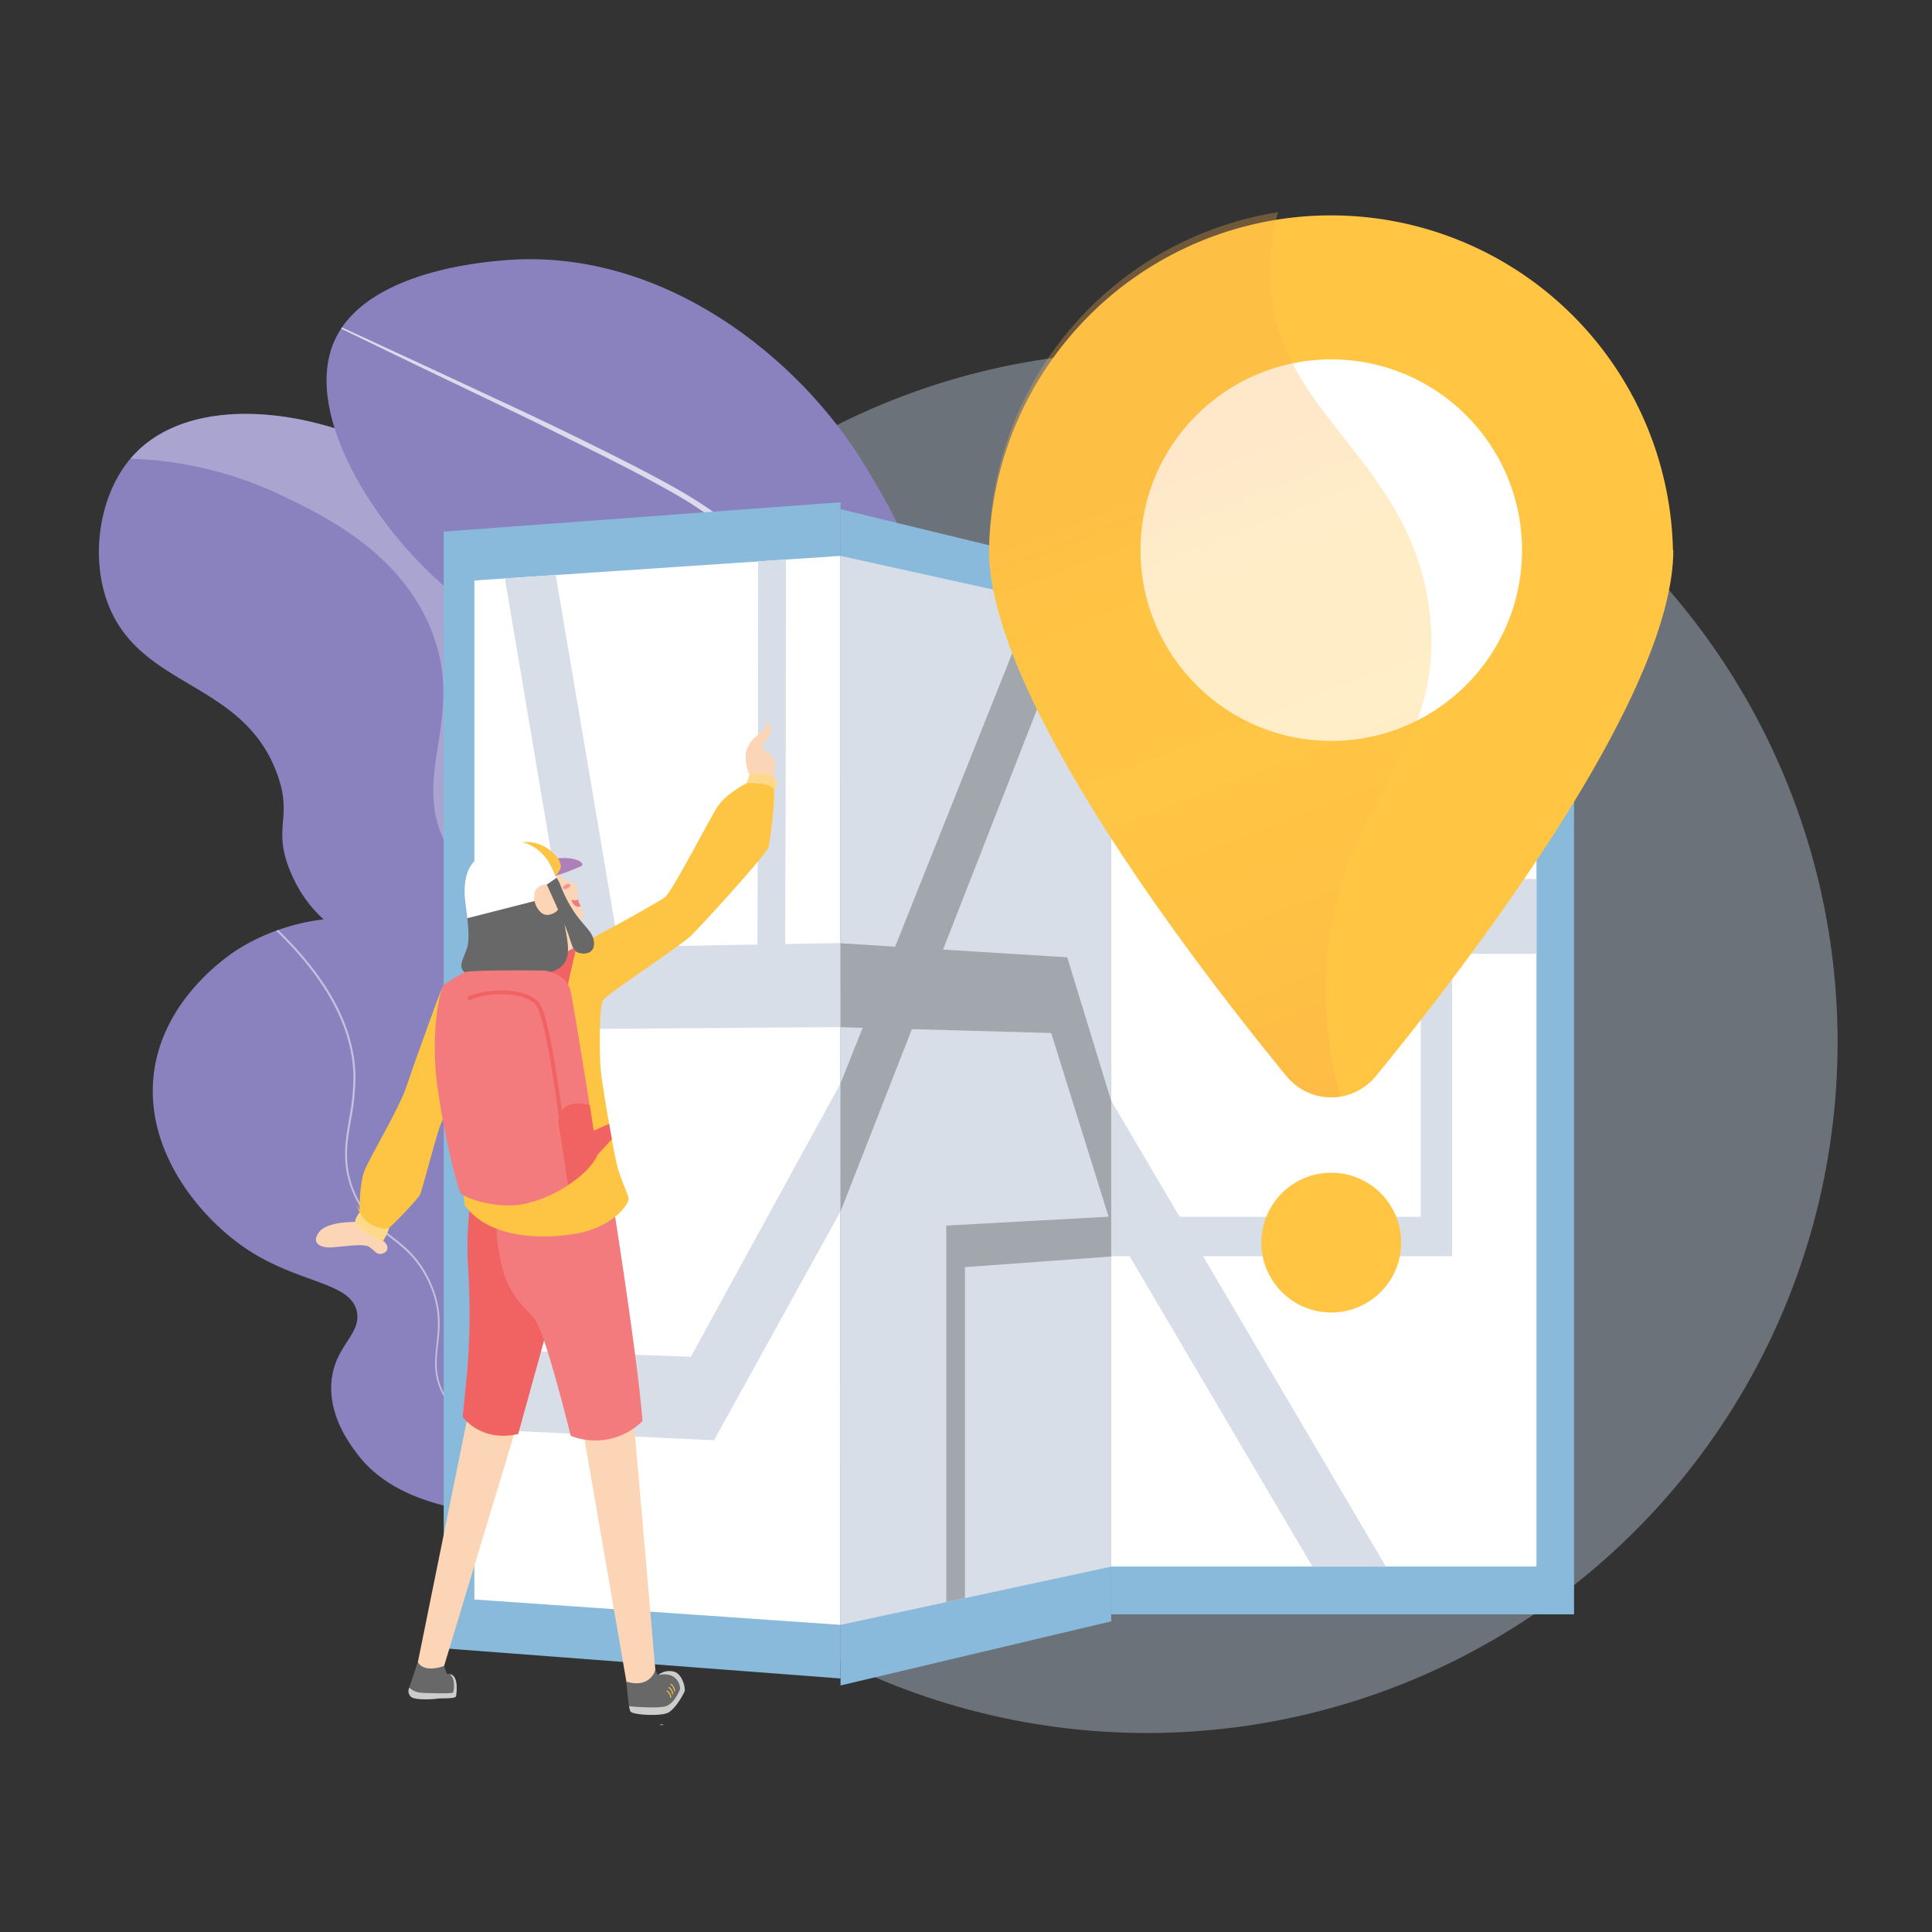 <svg xmlns="http://www.w3.org/2000/svg" xmlns:xlink="http://www.w3.org/1999/xlink" viewBox="0 0 500 500"><rect x="0" y="0" width="500" height="500" fill="#333333" stroke="none"/><defs><style>.cls-1{fill:#8982be;}.cls-10,.cls-2,.cls-6,.cls-8{fill:#fff;}.cls-3{fill:#d8dee8;}.cls-4{isolation:isolate;}.cls-5{fill:#c0d1e1;opacity:0.4;}.cls-6{opacity:0.28;}.cls-10,.cls-6,.cls-8{mix-blend-mode:soft-light;}.cls-7{clip-path:url(#clip-path);}.cls-8{opacity:0.7;}.cls-9{clip-path:url(#clip-path-2);}.cls-10{opacity:0.5;}.cls-11{fill:#89badc;}.cls-12{clip-path:url(#clip-path-3);}.cls-13{clip-path:url(#clip-path-4);}.cls-14{clip-path:url(#clip-path-5);}.cls-15{fill:#a2a7ae;}.cls-16{fill:#ffc543;}.cls-17{opacity:0.3;mix-blend-mode:multiply;}.cls-18{fill:url(#linear-gradient);}.cls-19{fill:#fcd5b6;}.cls-20{fill:#f16263;}.cls-21{fill:#f37b7e;}.cls-22{fill:#fed989;}.cls-23{fill:#fec544;}.cls-24{fill:#ad80b9;}.cls-25{fill:#676867;}.cls-26,.cls-28{fill:none;stroke-miterlimit:10;}.cls-26{stroke:#f16263;}.cls-27{fill:#cccccb;}.cls-28{stroke:#fec544;stroke-width:0.25px;}.cls-29{fill:#f59495;}</style><clipPath id="clip-path"><path class="cls-1" d="M235.45,379.71c-27.52-7-35.33-15.49-36.54-22.61-2-11.66,13.88-18.84,11.76-32.12-2.45-15.3-25.52-18.48-24.81-28.54.77-10.87,27.94-10.09,33.54-25.75,5.09-14.19-14.51-22.44-14.36-43.06.18-24.6,28.24-30.38,33.18-58.4,3.36-19.12-6.39-35.39-14-48.15C207,92.37,171.61,64.45,131.59,67.28c-5.46.39-37.32,2.64-45.21,21.32-8,18.94,11.09,48.92,30.63,64.81,14.16,11.52,26,13.58,26.65,22.65.85,12.22-20.15,16.69-22.15,34.51C120.46,220,125.29,228,130,236c10.77,17.93,21.27,17.27,22.81,27.21,2.11,13.6-16.88,19.15-21.1,39.5-3,14.5,3.43,27.14,7.06,34.26C153,364.67,191.06,380.57,235.45,379.71Z"/></clipPath><clipPath id="clip-path-2"><path class="cls-1" d="M219.71,372.33a168.69,168.69,0,0,1-31.48,12.55c-28.86,8.24-78.49,14-95.54-8.31-2.1-2.74-7.64-10-6.91-18.93.77-9.3,7.63-12.17,6.61-18-1.4-7.95-15.07-7.34-28.67-16.47-11.54-7.75-25.44-24.13-24.09-43.4,1.47-21.13,20.38-33.14,22.44-34.4,14-8.58,35.52-11.68,49-.85,11.91,9.59,13,26.48,13.77,37.62,1.66,25.22-8.89,36.56-1.29,45.39,6.92,8,18.66,2.11,27.07,12.84,3.59,4.58,2.56,7.09,8.18,16.06A73.48,73.48,0,0,0,169.52,370C184.13,383.56,216.81,373.28,219.71,372.33Z"/></clipPath><clipPath id="clip-path-3"><polygon class="cls-2" points="122.77 413.95 122.77 150.23 217.53 143.86 217.53 420.51 122.77 413.95"/></clipPath><clipPath id="clip-path-4"><rect class="cls-2" x="219.49" y="227.26" width="246.25" height="110.07" transform="translate(624.9 -60.32) rotate(90)"/></clipPath><clipPath id="clip-path-5"><polygon class="cls-3" points="217.53 420.51 217.53 143.86 287.58 159.33 287.58 405.44 217.53 420.51"/></clipPath><linearGradient id="linear-gradient" x1="301.19" y1="122.63" x2="390.34" y2="352.25" gradientUnits="userSpaceOnUse"><stop offset="0" stop-color="#fcb149"/><stop offset="0.06" stop-color="#fdbb48"/><stop offset="0.14" stop-color="#ffc346"/><stop offset="0.32" stop-color="#ffc546"/><stop offset="0.48" stop-color="#fdba48"/><stop offset="0.78" stop-color="#f99d4e"/><stop offset="0.87" stop-color="#f79350"/><stop offset="1" stop-color="#f79350"/></linearGradient></defs><g class="cls-4"><g id="Layer_1" data-name="Layer 1"><circle class="cls-5" cx="296.81" cy="269.74" r="178.76"/><path class="cls-1" d="M261.62,371.31c-81.36,14-106.38,3.14-113.77-9.86-4.29-7.56-4.74-19.56-17-34.72-10.33-12.77-16.27-12-20.69-21.77-7.67-17,7-26.53,1-43-6.53-18-27.07-14.84-36-36.35-4.87-11.76.85-13.75-3.49-25.47-8.84-23.9-34.88-21.82-43.53-43.38-5-12.55-2.44-28.78,5.85-38.35,16.61-19.18,56.41-11.82,78.91,6,2.9,2.3,24.72,20,26.84,46.32,1.27,15.85-5.56,23.25.07,32.9,7.94,13.62,25.92,6.43,33.81,18.53,10.7,16.39-14.68,41.28-2.45,59.73,4.73,7.14,9.74,5.22,14.47,13.42,7.78,13.49-1.29,26.41.5,37.64C188.09,345,203.27,359.7,261.62,371.31Z"/><path class="cls-6" d="M111.12,161.86c10.56,24.36-6.65,39.76,5.71,59,10,15.61,25.87,12.42,30.2,26.95,4.15,13.93-9.26,20.65-5.59,36.56,3,13.11,13.2,13.18,23.37,30.13s6.1,27.3,11.35,37.73c5.65,11.19,21.66,21.69,64.75,22.3,6.46-.87,13.35-1.93,20.71-3.19-58.35-11.61-73.53-26.33-75.45-38.38-1.79-11.23,7.28-24.15-.5-37.64-4.73-8.2-9.74-6.28-14.47-13.42-12.23-18.45,13.15-43.34,2.45-59.73-7.89-12.1-25.87-4.91-33.81-18.53-5.63-9.65,1.2-17.05-.07-32.9-2.12-26.28-23.94-44-26.84-46.32-22.5-17.78-62.3-25.14-78.91-6l-.24.29a97.91,97.91,0,0,1,38.85,9.38C83.58,133.33,102.7,142.44,111.12,161.86Z"/><path class="cls-1" d="M235.45,379.71c-27.52-7-35.33-15.49-36.54-22.61-2-11.66,13.88-18.84,11.76-32.12-2.45-15.3-25.52-18.48-24.81-28.54.77-10.87,27.94-10.09,33.54-25.75,5.09-14.19-14.51-22.44-14.36-43.06.18-24.6,28.24-30.38,33.18-58.4,3.36-19.12-6.39-35.39-14-48.15C207,92.37,171.61,64.45,131.59,67.28c-5.46.39-37.32,2.64-45.21,21.32-8,18.94,11.09,48.92,30.63,64.81,14.16,11.52,26,13.58,26.65,22.65.85,12.22-20.15,16.69-22.15,34.51C120.46,220,125.29,228,130,236c10.77,17.93,21.27,17.27,22.81,27.21,2.11,13.6-16.88,19.15-21.1,39.5-3,14.5,3.43,27.14,7.06,34.26C153,364.67,191.06,380.57,235.45,379.71Z"/><g class="cls-7"><path class="cls-8" d="M76.25,79.11q26,11.91,51.86,24,13,6,25.78,12.33c4.27,2.12,8.53,4.25,12.76,6.46s8.44,4.48,12.53,7c2,1.25,4.06,2.56,6,4,1,.71,1.9,1.5,2.82,2.3a26.66,26.66,0,0,1,2.54,2.66,17,17,0,0,1,2,3.14,15.59,15.59,0,0,1,1.21,3.54,19.15,19.15,0,0,1,.11,7.39,24,24,0,0,1-2.52,6.91,43.4,43.4,0,0,1-4,6c-3,3.79-6.29,7.24-9.46,10.77a87.69,87.69,0,0,0-8.79,11.09,42.71,42.71,0,0,0-3.29,6.19,33.31,33.31,0,0,0-2,6.69,29.78,29.78,0,0,0,1,13.78,30.45,30.45,0,0,0,2.95,6.31,61.26,61.26,0,0,0,4.11,5.73c1.47,1.87,3,3.71,4.4,5.67.71,1,1.36,2,2,3a30.25,30.25,0,0,1,1.66,3.26,24.64,24.64,0,0,1,1.9,7.05,30.65,30.65,0,0,1,0,7.29,28.43,28.43,0,0,1-1.78,7.07,34.92,34.92,0,0,1-3.43,6.41c-2.66,4-6,7.52-8.27,11.58a18.59,18.59,0,0,0-2.22,13.36,22,22,0,0,0,2.42,6.5,33.34,33.34,0,0,0,4.16,5.64c3.13,3.53,6.78,6.65,9.74,10.49a24.31,24.31,0,0,1,3.61,6.3,20.68,20.68,0,0,1,1.27,7.17,20.39,20.39,0,0,1-1.31,7.16,35.88,35.88,0,0,1-3.49,6.32,17.08,17.08,0,0,0-2.9,6.28,10.51,10.51,0,0,0,1.16,6.65,20.9,20.9,0,0,0,4.35,5.45,43.71,43.71,0,0,0,5.61,4.31,91.39,91.39,0,0,0,12.55,6.69c4.33,1.95,8.77,3.68,13.24,5.29s9,3.09,13.56,4.47c9.11,2.78,18.32,5.2,27.57,7.47v.06c-9.27-2.18-18.51-4.53-27.65-7.23q-6.85-2-13.61-4.35c-4.5-1.57-9-3.27-13.34-5.18A92.75,92.75,0,0,1,190.31,363a43.23,43.23,0,0,1-5.74-4.34,21.14,21.14,0,0,1-4.56-5.64,11.26,11.26,0,0,1-1.27-7.16,12.05,12.05,0,0,1,1.16-3.49,34.61,34.61,0,0,1,1.83-3.13,34.67,34.67,0,0,0,3.37-6.17,19.17,19.17,0,0,0,1.21-6.83,19.78,19.78,0,0,0-1.23-6.82,23.38,23.38,0,0,0-3.5-6c-2.89-3.7-6.53-6.8-9.75-10.38a34.77,34.77,0,0,1-4.32-5.81,22.87,22.87,0,0,1-2.58-6.83,19.74,19.74,0,0,1,2.28-14.2,54.06,54.06,0,0,1,4.07-6c1.45-1.9,2.9-3.77,4.2-5.72a33.27,33.27,0,0,0,3.29-6.17,27.16,27.16,0,0,0,1.69-6.75,26.18,26.18,0,0,0-1.81-13.65c-1.82-4.29-4.92-7.92-7.88-11.65a60.56,60.56,0,0,1-4.22-5.86,29.93,29.93,0,0,1-4.15-21.05,34.87,34.87,0,0,1,2-7,43.58,43.58,0,0,1,3.39-6.41,88.31,88.31,0,0,1,8.92-11.3c3.18-3.55,6.48-7,9.37-10.71a40.83,40.83,0,0,0,3.91-5.82,22,22,0,0,0,2.35-6.46,17.83,17.83,0,0,0-.1-6.79,14.16,14.16,0,0,0-2.91-6.07,25.55,25.55,0,0,0-2.38-2.51c-.87-.77-1.76-1.52-2.7-2.22-1.87-1.42-3.85-2.71-5.86-4-4-2.48-8.21-4.75-12.42-7s-8.45-4.36-12.71-6.49l-12.8-6.34c-4.26-2.13-8.57-4.15-12.85-6.23Q101.9,91.74,76.23,79.17Z"/></g><path class="cls-1" d="M219.71,372.33a168.69,168.69,0,0,1-31.48,12.55c-28.86,8.24-78.49,14-95.54-8.31-2.1-2.74-7.64-10-6.91-18.93.77-9.3,7.63-12.17,6.61-18-1.4-7.95-15.07-7.34-28.67-16.47-11.54-7.75-25.44-24.13-24.09-43.4,1.47-21.13,20.38-33.14,22.44-34.4,14-8.58,35.52-11.68,49-.85,11.91,9.59,13,26.48,13.77,37.62,1.66,25.22-8.89,36.56-1.29,45.39,6.92,8,18.66,2.11,27.07,12.84,3.59,4.58,2.56,7.09,8.18,16.06A73.48,73.48,0,0,0,169.52,370C184.13,383.56,216.81,373.28,219.71,372.33Z"/><g class="cls-9"><path class="cls-10" d="M201.63,380.7A307.21,307.21,0,0,1,160.9,378c-40.41-5.41-45-14.46-46.48-17.44-2.34-4.62-1.91-8.51-1.46-12.62.5-4.63,1-9.41-2-16-2.77-6.06-6.37-8.87-9.86-11.59s-6.92-5.4-9.51-11.11c-3.33-7.36-2.32-13.33-1.25-19.66a59.55,59.55,0,0,0,1.13-11.06c-.26-15.86-11.2-32.1-32.52-48.28l.3-.4C80.7,246.08,91.71,262.46,92,278.48a58.8,58.8,0,0,1-1.13,11.16C89.77,295.88,88.77,301.78,92,309c2.54,5.6,5.85,8.18,9.36,10.92s7.19,5.6,10,11.77c3.09,6.77,2.54,11.84,2,16.32-.44,4-.85,7.86,1.41,12.34,1.47,2.92,5.95,11.79,46.1,17.17a311.53,311.53,0,0,0,60.79,2l0,.5Q211.7,380.71,201.63,380.7Z"/></g><polygon class="cls-11" points="217.53 434.39 114.83 426.58 114.83 137.58 217.53 129.98 217.53 434.39"/><polygon class="cls-2" points="122.77 413.95 122.77 150.23 217.53 143.86 217.53 420.51 122.77 413.95"/><g class="cls-12"><path class="cls-3" d="M498.69,212.35l-101.91,3c-.34-56-.62-135.91-.07-143.33a14.91,14.91,0,0,1-1.19,4.64L382,65c-1.45,3.36-1.49,6.17-1.61,13.69-.07,4.27-.12,10.39-.14,18.2,0,13.07,0,31.11.05,53.62.12,38.3.37,76.82.38,77.2l.07,11.64,35-.65v83.82l-65.93-1.25-39.39-78.83-54.11,1L329,111.82l-11.5-14L237.58,243.7l-34.38.62c.05-13.24.13-36.77.18-60.2,0-20.69.05-37.26,0-49.24,0-23.89-.13-24.16-.62-25.68l-6.42,5.67a6.49,6.49,0,0,1-.32-1.61c.33,5,.18,77.53,0,131.18l-35.9.64c-6.52-38.57-21.77-128.69-22.28-131.18l-12,7.59,0-.15C126.5,124.82,140,205,149,258.57l1.3,7.72,75.23-.53-46.74,85.36L87,347.85V368.2l97.78,4.54L244,265.63l58.92-.42,27.57,55.66-72.84-1.39V477.59l7.63.73V331.47l71.33,1.77,71.94,145.23,13.24-13.17L356,333.72l68.54,1.69V238.5l74.11-1.38Z"/></g><rect class="cls-11" x="287.58" y="146.98" width="119.78" height="270.81" transform="translate(694.94 564.77) rotate(180)"/><rect class="cls-2" x="219.49" y="227.26" width="246.25" height="110.07" transform="translate(624.9 -60.32) rotate(90)"/><g class="cls-13"><path class="cls-3" d="M441.19,227.48h-91c-.32-45.78-.58-111.19-.06-117.22A10.88,10.88,0,0,1,349,114l-12.71-10.65c-1.38,2.66-1.42,5-1.53,11.16-.06,3.51-.11,8.55-.13,15,0,10.77,0,25.64,0,44.19.11,31.56.35,63.3.36,63.61l.07,9.59h32.63v68H305.28l-39.15-66.45H209.92l74.85-109.9-11.5-12.69L189.78,248.36h-38c.06-11.87.15-33,.2-54,0-18.55.06-33.4,0-44.14-.05-21.42-.15-21.67-.7-23.07l-7.24,4.61a5.49,5.49,0,0,1-.36-1.47c.38,4.5.21,69.76,0,118H102.38C94.71,212.8,76.57,128.79,76,126.44l-14.44,6.13,0-.14c.79,3.29,17,78.46,27.75,128.17l1.54,7.12H176.6l-52.55,77.16H13.38v19.37H131l65.74-96.53h61.79l27.75,47.09H211.36v138h8.09V325.11h72.89l68.75,116.7,12.17-11.61L311.35,325.11h64.46V246.84h65.38Z"/></g><polygon class="cls-11" points="287.58 419.6 217.53 436.2 217.53 131.78 287.58 148.79 287.58 419.6"/><polygon class="cls-3" points="217.53 420.51 217.53 143.86 287.58 159.33 287.58 405.44 217.53 420.51"/><g class="cls-14"><path class="cls-15" d="M357.58,234.6l-39.22-3.92c-.15-43.28-.27-105.14,0-110.77a17.37,17.37,0,0,1-.52,3.34l-6-12c-.66,2.33-.68,4.54-.73,10.45,0,3.35,0,8.17-.06,14.33,0,10.31,0,24.55,0,42.33.05,30.24.17,60.64.17,61l0,9.18,15.15,1v63.25l-29.76,1.63L276.2,247.75l-32.14-2,42.05-107.47L280,123.85,231.66,245l-24.81-1.56c0-13.55.1-37.63.13-61.61,0-21.18,0-38.14,0-50.41,0-24.47-.1-24.78-.47-26.47l-5,3.92a11.7,11.7,0,0,1-.25-1.75c.27,5.25.15,80.39,0,136l-29.9-1.88c-5.86-43.59-20.11-149.62-20.6-152.67L139,92.93l0-.18c.65,4.33,13.86,100.85,22.32,162.75l1.19,8.74L223.26,266,187.4,355.76l-90.72,9.79v25.9l95.69-13.61L236,266.34l36.05,1,14.85,47.54-42,2.3V465.56l4.83-1.44V327.94L290,325l33.35,106.8,5.5-12.3-29.21-95.2L330,322.08V249.74l27.55,1.81Z"/></g><path class="cls-16" d="M433.05,142.38c0,37.82-53,106.85-77,136.15a14.92,14.92,0,0,1-23.09,0c-24-29.3-77-98.33-77-136.15a88.52,88.52,0,0,1,177,0Z"/><circle class="cls-2" cx="344.53" cy="142.38" r="49.37"/><g class="cls-17"><path class="cls-18" d="M344.14,242.18c5.62-37,30-48.82,25.85-83.74-4.83-40.28-40.49-51-41.36-86.85a57.26,57.26,0,0,1,2.13-16.67A88.55,88.55,0,0,0,256,142.38c0,37.82,53,106.85,77,136.15a14.88,14.88,0,0,0,13.81,5.29C342.51,267.62,342.38,253.79,344.14,242.18Z"/></g><circle class="cls-16" cx="344.53" cy="321.59" r="18.09"/><path class="cls-19" d="M120.78,367.84l-12.64,62.33s1.54,6.11,6.79,1L133,371.34S130.8,362.85,120.78,367.84Z"/><path class="cls-20" d="M121.48,313.38a87,87,0,0,0-.3,15.16,187.24,187.24,0,0,1-.22,25.83c-.53,6-1.23,12.28-1.23,12.28s4.61,6.7,14.38,4.47L141.06,346s1.57-6.84,1.57-7.26-.35-21.22-1.57-21.64S121.48,313.38,121.48,313.38Z"/><path class="cls-19" d="M151.28,372.55l10.89,63s5.66,4.29,7.44-3.35l-5.44-62.65S155.35,368.5,151.28,372.55Z"/><path class="cls-21" d="M159.2,314.9s5.89,37.37,7.08,52.87a17.37,17.37,0,0,1-18.58,3.81s-6.47-26.43-9.26-30.06-6.85-6-8.82-14.93S129,314.9,129,314.9l23.63-1.52Z"/><path class="cls-19" d="M91.92,316.24s-7.19-.19-9.32,2.6.21,3.91,2.4,4,8.94-1.26,10.58-.14,1.92,2.3,3.63,1.64,1.08-2.51-.07-3.21-1.68-2.79-2-2.93S91.92,316.24,91.92,316.24Z"/><path class="cls-19" d="M200.17,201s1.16-4.3-.78-5.66-2.14-1.68-1.93-2.57,2.46-2.46,2-4.4-.79-1.52-1-1.25.1,1.36-1.83,2.72a8.78,8.78,0,0,0-3.51,4.55c-.26,1.26-.11,4.82.94,6.13s1.12,1.62,2.73,1.67A6.94,6.94,0,0,0,200.17,201Z"/><path class="cls-22" d="M93.07,313.75s-1.26,1.65-1.15,2.49S97,321,99.14,321.11a11.58,11.58,0,0,0,1.57-3.35C101,316.24,95.42,312.2,93.07,313.75Z"/><path class="cls-22" d="M193.27,202.69c0-.32.73-2.2.73-2.2s5.81-.94,6.7,1.1-.38,3-.38,3a36.57,36.57,0,0,1-5.06.7C194.68,205.1,193.27,202.69,193.27,202.69Z"/><path class="cls-23" d="M147,246.16s23.22-12.34,25.21-14.09,11.21-19.75,13.41-23.21,7.64-6.17,7.64-6.17,6.49-.32,7,1.67-.94,13.09-1.36,14.87S181.85,239.17,179,242s-21.57,15-22.83,16.75-1,14.56-.73,17.91S158.61,297,159.55,301s2.94,7.86,3.15,9.11-3.88,7.75-14.56,9.32-22.49.11-27.85-7.54c0,0-2.62-22.51-3.66-24s-1.58.94-2.52,2.93-4.81,17-5.34,18.22-7,7.91-8.06,8.69-5.86-.28-7.64-4,0-.5,0-.5-.11-6.38,1.15-9.94,8.9-15.92,11-22.2,8.08-22.72,8.9-24.71,7.65-4.71,7.65-4.71S142.74,242.21,147,246.16Z"/><polygon class="cls-19" points="145.58 239.02 147.63 238.76 148.97 242.95 148.56 245.72 146.34 247.55 144.65 244.2 145.58 239.02"/><path class="cls-20" d="M147,254.87c-.11-.18,1.94-8.7,1.94-8.7l-.59-.74-1.37.73-3.4,2.74-2.1,3,4.33,2.53Z"/><path class="cls-24" d="M143.74,226.7a63.51,63.51,0,0,0,6.7-2.55c1.05-.68-1.11-2.51-6.1-2S143.74,226.7,143.74,226.7Z"/><path class="cls-25" d="M120.93,237.6s.71,5.15,0,7.53-1.76,3.77-1.48,5.23,1.82,2.17,6.63,2.79,15.92-.34,19-2.86,1.66-7.23,1.06-10.84a13.55,13.55,0,0,0-2.56-6.16c-.16-.06-6.29-1.22-6.64-1.22S120.93,237.6,120.93,237.6Z"/><path class="cls-2" d="M135.18,218l-.81.06c-5.79.67-9.94,2.75-12.09,5.37s-2.09,6.81-2,8.44.69,5.75.69,5.75l17.4-4.44,4.93-3.6,1-2.4-.52-.46S141.65,219.52,135.18,218Z"/><path class="cls-19" d="M150.32,234.55c-2,.61-2.44-1.77-2.44-1.77a2,2,0,0,0,1.76,0h0c-.11-1-.13-2.57-.24-3.29-.14-.91-3.6-1.34-4.58-3.15l-1.08.36.91,1.53-3.14.7a3.06,3.06,0,0,0-3.07,1.82,5.37,5.37,0,0,0,1.88,5.65c1.4.91,3.63,0,4.4-1.39l3,5.23,2.4-1.88a6.25,6.25,0,0,1,.83-1.05C151.39,236.8,150.82,235.54,150.32,234.55Z"/><path class="cls-23" d="M143.52,221.15a9.8,9.8,0,0,0-8.34-3.17c6.47,1.54,8.62,8.72,8.62,8.72s1.39-1.71,1.36-2.58A4.9,4.9,0,0,0,143.52,221.15Z"/><path class="cls-25" d="M141.51,228.93s4.43,9.67,5.48,12.6,1.15,4.3,2.41,4.92,4.81.74,4.29-2.93-5-4.55-9-15.29l-.63-1.07Z"/><path class="cls-21" d="M152.58,286c-1.81-11.36-4.25-26.49-4.88-29.37-1-4.71-6.64-5.45-6.64-5.45s-19.45-.26-20.81.45a36.28,36.28,0,0,0-5.32,3.22c-1.24,1.15-3.52,13-1.76,26.07s5.25,26.62,6.07,27.85,8.8,4.09,15.81,2.93a33.23,33.23,0,0,0,12-5l-2.71-16.56C144.9,283.45,152.58,286,152.58,286Z"/><path class="cls-20" d="M154.63,298.91s-.89-5.7-2-12.93c0,0-7.68-2.53-8.26,4.17L147,306.71C150.48,304.45,153.39,301.7,154.63,298.91Z"/><path class="cls-26" d="M145.25,290.15s-3.27-26.66-6.11-30.29-12.27-3.91-18-1.4"/><path class="cls-20" d="M153.64,292.64l4-1.81.7,4-3.73,4.07A2.22,2.22,0,0,1,152,297C151.65,294.77,153.64,292.64,153.64,292.64Z"/><path class="cls-25" d="M109,438.06c2,.16,7.7.26,8.12,0s.44-2.72,0-3.74c-.34-.77-.68-.75-.68-1.07a2.49,2.49,0,0,0-.79-.05l-.75-2.05s-5,2-6.79-1c0,0-1.88,5.69-2.19,6.58A4.83,4.83,0,0,0,109,438.06Z"/><path class="cls-27" d="M106.47,439.21c.94.74,5,.63,6.49.42s5,.11,5.09-.73.74-5.12-1.58-5.65c0,.32.34.3.68,1.07.44,1,.42,3.48,0,3.74s-6.07.16-8.12,0a4.83,4.83,0,0,1-3.08-1.31A1.9,1.9,0,0,0,106.47,439.21Z"/><path class="cls-25" d="M172.29,441.6c2.17-.68,3.35-3.68,3.63-4.24s-.38-4.95-5.67-3.77l-.64-1.39s-1.33,4.9-7.49,3c0,0,.28,4.1.67,6.36h0S170.13,442.27,172.29,441.6Z"/><path class="cls-27" d="M171.2,446.24l-.58.2S172.65,446.53,171.2,446.24Z"/><path class="cls-27" d="M172.78,443.3c2-.91,4.12-4.89,4.4-5.59s-.56-4.81-3.07-5.16a4.62,4.62,0,0,0-3.86,1c5.29-1.18,5.95,3.21,5.67,3.77s-1.46,3.56-3.63,4.24-9.5,0-9.5,0h0a5,5,0,0,0,.36,1.35C163.71,443.85,170.83,444.2,172.78,443.3Z"/><path class="cls-28" d="M172.57,437.57a2.15,2.15,0,0,1,1,1.82"/><path class="cls-28" d="M173.06,436.67a2.12,2.12,0,0,1,1,1.81"/><path class="cls-28" d="M173.55,435.84a2.15,2.15,0,0,1,1,1.82"/><path class="cls-21" d="M147.88,232.78s.43,2.38,2.44,1.77a12.72,12.72,0,0,1-.57-1.15,3.06,3.06,0,0,1-.11-.62h0A2,2,0,0,1,147.88,232.78Z"/><ellipse class="cls-29" cx="146.65" cy="229.42" rx="1.03" ry="0.54" transform="translate(-88.36 91.91) rotate(-27.08)"/></g></g></svg>